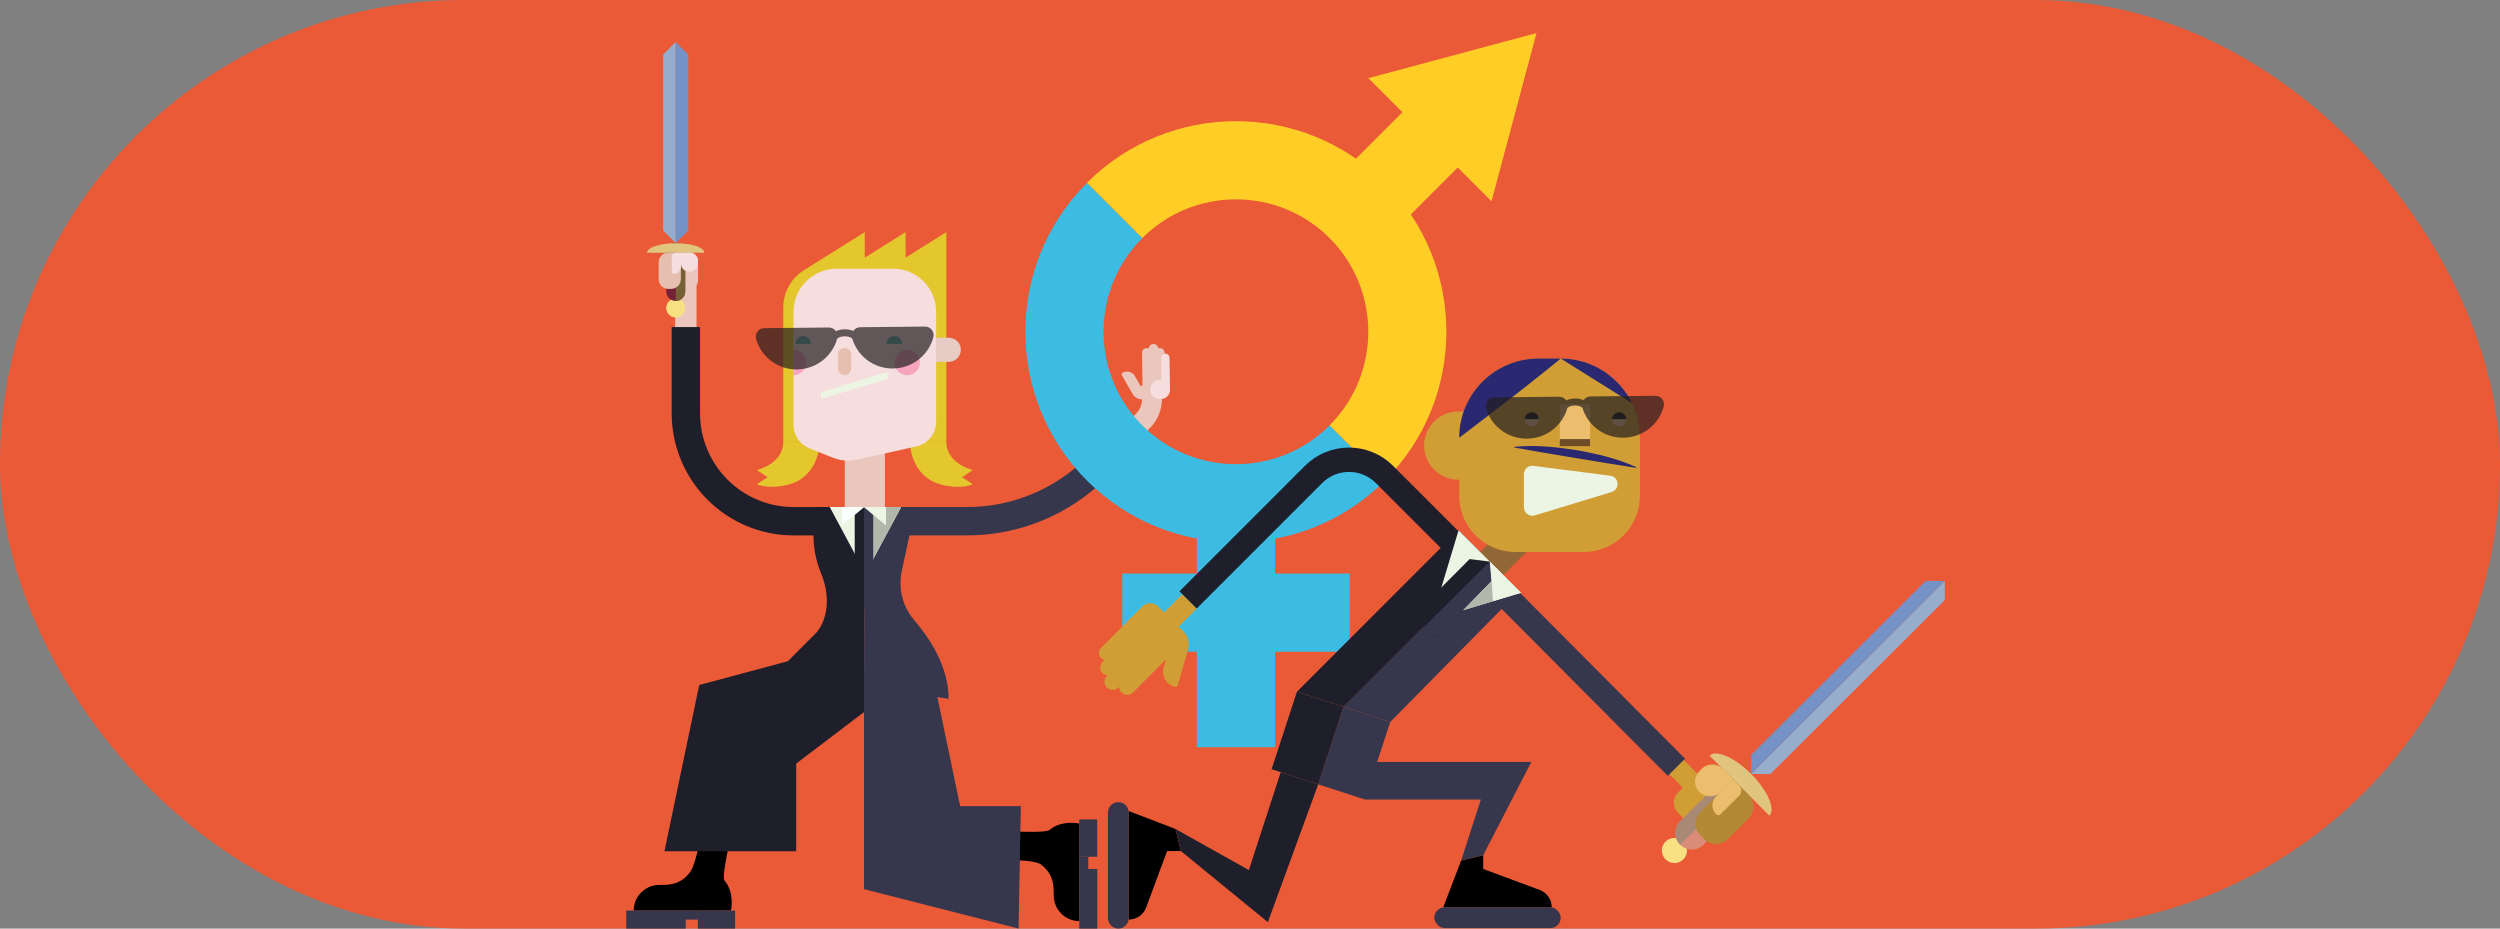<?xml version="1.0" encoding="utf-8"?>
<svg xmlns="http://www.w3.org/2000/svg" viewBox="0 0 350 130">
  <rect x="0" y="0" width="350" height="130" fill="#808080" stroke="none"/>
  <defs>
    <style>
      .cls-1 {
        stroke-width: 2.99px;
      }

      .cls-1, .cls-2, .cls-3, .cls-4, .cls-5, .cls-6, .cls-7, .cls-8 {
        fill: none;
      }

      .cls-1, .cls-5, .cls-6, .cls-7, .cls-8 {
        stroke-miterlimit: 10;
      }

      .cls-1, .cls-7, .cls-8 {
        stroke: #eac6bc;
      }

      .cls-9 {
        fill: #231f20;
        opacity: .7;
      }

      .cls-9, .cls-10, .cls-11, .cls-12, .cls-13, .cls-14, .cls-15, .cls-16, .cls-17, .cls-18, .cls-19, .cls-20, .cls-21, .cls-22, .cls-23, .cls-24, .cls-25, .cls-26, .cls-27, .cls-28, .cls-29, .cls-30, .cls-31, .cls-32, .cls-33, .cls-34, .cls-35, .cls-36, .cls-37, .cls-38, .cls-39, .cls-40, .cls-41, .cls-42 {
        stroke-width: 0px;
      }

      .cls-2 {
        stroke: #d09e35;
        stroke-width: 2.84px;
      }

      .cls-2, .cls-3, .cls-4 {
        stroke-linejoin: round;
      }

      .cls-3, .cls-4 {
        stroke-width: 3.41px;
      }

      .cls-3, .cls-5 {
        stroke: #36364d;
      }

      .cls-4, .cls-6 {
        stroke: #1f1f2b;
      }

      .cls-5, .cls-6 {
        stroke-width: 3.97px;
      }

      .cls-11 {
        fill: #f7dede;
      }

      .cls-12 {
        fill: #f6e082;
      }

      .cls-13 {
        fill: #f7a5be;
      }

      .cls-14 {
        fill: #f9fffa;
      }

      .cls-15 {
        fill: #7592c7;
      }

      .cls-16 {
        fill: #766036;
      }

      .cls-17 {
        fill: #762236;
      }

      .cls-18 {
        fill: #292870;
      }

      .cls-19 {
        fill: #6e4d28;
      }

      .cls-20 {
        fill: #1a1a1a;
      }

      .cls-21 {
        fill: #3cbce2;
      }

      .cls-22 {
        fill: #36364d;
      }

      .cls-23 {
        fill: #1f1f2b;
      }

      .cls-24 {
        fill: #d09e35;
      }

      .cls-25 {
        fill: #e1c57f;
      }

      .cls-26 {
        fill: #da8c78;
      }

      .cls-27 {
        fill: #b38935;
      }

      .cls-28 {
        fill: #b2b7ab;
      }

      .cls-29 {
        fill: #a78976;
      }

      .cls-30 {
        fill: #936735;
      }

      .cls-31 {
        fill: #97adce;
      }

      .cls-32 {
        fill: #64b0aa;
      }

      .cls-33 {
        fill: #f2b14f;
      }

      .cls-34 {
        fill: #e4c62d;
      }

      .cls-35 {
        fill: #e6ccc5;
      }

      .cls-36 {
        fill: #ecf5e4;
      }

      .cls-37 {
        fill: #ffce26;
      }

      .cls-38 {
        fill: #ebbd6c;
      }

      .cls-39 {
        fill: #ea5a37;
      }

      .cls-40 {
        fill: #e8c3a1;
      }

      .cls-41 {
        fill: #eac6bc;
      }

      .cls-42 {
        fill: #e7bfb1;
      }

      .cls-7 {
        stroke-width: 2.84px;
      }

      .cls-8 {
        stroke-width: 2.79px;
      }
    </style>
  </defs>
  <g id="Calque_1" data-name="Calque 1">
    <rect class="cls-39" x="0" y="0" width="350" height="130" rx="65" ry="65"/>
  </g>
  <g id="Calque_2" data-name="Calque 2">
    <g>
      <g>
        <g>
          <g>
            <g>
              <g>
                <path class="cls-41" d="m161.28,53.43l-.06-4.04c0-.37-.31-.67-.68-.66h0c-.37,0-.67.31-.66.68l.06,4.04c0,.14.12.26.26.26h.82c.14-.02.26-.13.26-.28Z"/>
                <path class="cls-41" d="m162.23,53.42l-.07-4.6c0-.37-.31-.67-.68-.66h0c-.37,0-.67.31-.66.68l.07,4.6c0,.14.12.26.26.26h.82c.14-.02.26-.13.26-.28Z"/>
                <path class="cls-41" d="m163.1,53.4l-.06-4.01c0-.37-.31-.67-.68-.66h0c-.37,0-.67.31-.66.68l.06,4.01c0,.14.12.26.26.26h.82c.14-.02.26-.13.26-.28Z"/>
                <path class="cls-41" d="m160.63,55.71h0c-.73.42-1.66.17-2.07-.56l-1.5-2.62c-.07-.12-.03-.27.09-.34h0c.61-.35,1.39-.14,1.74.47l1.75,3.05Z"/>
              </g>
              <path class="cls-41" d="m162.53,55.86l-.04-2.45-2.54.04v.34c0,.15-.11.26-.25.27h0s.4,1.84.4,1.84l2.44-.04Z"/>
            </g>
            <path class="cls-11" d="m161.04,54.6v-.07c-.02-.71.56-1.31,1.27-1.32h.17c.71-.02,1.31.55,1.32,1.27v.07c.02.71-.56,1.31-1.27,1.32h-.17c-.71.02-1.31-.55-1.32-1.27Z"/>
            <path class="cls-11" d="m163.8,54.54l-.07-4.46c0-.32-.27-.58-.59-.58h0c-.32,0-.58.27-.57.59l.07,4.46c0,.12.11.22.23.22h.72c.12-.01.22-.12.22-.24Z"/>
          </g>
          <path class="cls-8" d="m161.28,55.85h0c0,1.16-.46,2.27-1.27,3.08l-1.56,1.56"/>
        </g>
        <line class="cls-1" x1="96.02" y1="47.86" x2="96.02" y2="37.31"/>
        <line class="cls-7" x1="131.41" y1="94.69" x2="125.24" y2="94.69"/>
        <line class="cls-7" x1="110.54" y1="94.69" x2="116.71" y2="94.69"/>
        <g>
          <g>
            <path class="cls-6" d="m115.86,72.97h-4.76c-8.33,0-15.08-6.77-15.08-15.12v-12.06"/>
            <g>
              <path class="cls-23" d="m113.88,70.98h7.17l-.09,25.04-12.23-1.88,5.62-5.63c1.8-2.29,1.72-5.49.63-8.16l-.06-.16c-.69-1.68-1.04-3.48-1.04-5.29v-3.92Z"/>
              <path class="cls-22" d="m121.05,70.98h7.13l-1.93,8.95c-.52,2.43.1,4.98,1.72,6.87,2.15,2.5,4.84,6.52,4.84,11.04l-11.85-1.82"/>
            </g>
            <g>
              <g>
                <path class="cls-34" d="m132.49,61.86c0,3.09,3.7,3.94,3.7,3.94l-1.51,1.02,1.51.96s-1.35.78-4.29.1-4.49-3.35-4.49-6.09"/>
                <path class="cls-34" d="m109.66,61.86c0,3.09-3.7,3.94-3.7,3.94l1.51,1.02-1.51.96s1.35.78,4.29.1,4.49-3.35,4.49-6.09"/>
              </g>
              <path class="cls-34" d="m132.49,61.87v-25.8s0-3.57,0-3.57l-5.71,3.57v-3.57s-5.71,3.57-5.71,3.57v-3.57s-8.51,5.32-8.51,5.32c-1.81,1.13-2.9,3.11-2.9,5.24v18.8s22.83,0,22.83,0Z"/>
              <rect class="cls-41" x="118.27" y="60.87" width="5.62" height="10.54"/>
              <path class="cls-35" d="m130.96,47.28h1.87c.93,0,1.69.76,1.69,1.69h0c0,.94-.76,1.69-1.69,1.69h-1.87v-3.38h0Z"/>
              <path class="cls-11" d="m131.06,59.04v-15.38c0-3.34-2.7-6.04-6.03-6.04h-7.91c-3.33,0-6.03,2.7-6.03,6.04v15.82c0,1.45.88,2.75,2.23,3.29l3.29,1.31c1.06.42,2.23.52,3.34.27l8.34-1.85c1.62-.36,2.77-1.8,2.77-3.45Z"/>
              <path class="cls-42" d="m119.17,49.65v1.94c0,.51-.42.93-.93.93h0c-.51,0-.93-.42-.93-.93v-1.94c0-.51.42-.93.93-.93h0c.51,0,.93.42.93.93Z"/>
              <g>
                <path class="cls-32" d="m111.32,48.15c0-.61.49-1.1,1.1-1.1s1.1.49,1.1,1.1"/>
                <path class="cls-32" d="m124.1,48.15c0-.61.49-1.1,1.1-1.1s1.1.49,1.1,1.1"/>
              </g>
              <polygon class="cls-36" points="124.38 53.01 114.94 55.86 114.94 54.89 124.38 52.05 124.38 53.01"/>
              <g>
                <path class="cls-13" d="m111.09,48.97c.98,0,1.77.8,1.77,1.78s-.79,1.78-1.77,1.78"/>
                <ellipse class="cls-13" cx="127.02" cy="50.75" rx="1.77" ry="1.78"/>
              </g>
              <path class="cls-9" d="m129.47,45.72l-9.04.09c-.41,0-.76.21-.98.52-.35-.15-.76-.24-1.21-.23-.43,0-.85.1-1.21.26-.22-.3-.58-.51-.99-.51l-9.04.09c-.79,0-1.36.75-1.15,1.5.69,2.49,3,4.31,5.73,4.28,2.7-.03,4.96-1.85,5.63-4.32.02-.02.04-.04.07-.05.25-.17.61-.26.98-.27.43,0,.82.13,1.05.3.71,2.45,3.01,4.24,5.71,4.21,2.73-.03,5.01-1.89,5.65-4.39.19-.76-.39-1.49-1.18-1.48Z"/>
            </g>
            <g>
              <path class="cls-10" d="m151.1,128.95c-1.98,0-3.58-1.61-3.58-3.59,0-1.32.05-2.89-1.77-4.32-1.26-.99-8.59-.53-8.59-.53v-4.36s9.05.65,9.75.06c1.74-1.48,4.2-.91,4.2-.91"/>
              <rect class="cls-22" x="149.75" y="116.08" width="5.23" height="2.51" transform="translate(269.69 -35.03) rotate(90)"/>
              <polygon class="cls-22" points="151.1 130 151.1 119.95 152.36 119.95 152.36 121.65 153.62 121.65 153.62 130 151.1 130"/>
            </g>
            <g>
              <path class="cls-10" d="m88.72,127.48c0-1.98,1.6-3.59,3.58-3.59,1.32,0,2.89.05,4.31-1.78.99-1.27,2.23-8.61,2.23-8.61h4.35s-2.35,9.07-1.76,9.77c1.48,1.75.9,4.21.9,4.21"/>
              <rect class="cls-22" x="97.7" y="127.48" width="5.21" height="2.52" transform="translate(200.61 257.48) rotate(-180)"/>
              <polygon class="cls-22" points="87.67 127.48 97.7 127.48 97.7 128.74 96 128.74 96 130 87.67 130 87.67 127.48"/>
            </g>
            <polygon class="cls-23" points="116.08 91.02 123.11 98.06 111.47 106.9 111.47 119.18 93.02 119.18 97.89 95.9 116.08 91.02"/>
            <polygon class="cls-22" points="130.9 96.01 120.96 96.01 120.96 124.48 142.6 130 142.92 112.86 134.42 112.86 130.9 96.01"/>
          </g>
          <polygon class="cls-36" points="121.16 80.3 121.16 80.3 116.16 70.98 126.17 70.98 121.16 80.3"/>
          <polygon class="cls-28" points="121.16 80.3 121.16 80.3 121.05 70.98 126.17 70.98 121.16 80.3"/>
          <g>
            <polyline class="cls-22" points="120.96 70.98 122.25 72.07 122.25 84.3 120.96 85.39"/>
            <polyline class="cls-23" points="120.96 70.98 119.66 72.07 119.66 84.3 120.96 85.39"/>
            <polygon class="cls-14" points="117.87 73.56 117.87 70.98 120.96 70.98 119.27 72.4 117.87 73.56"/>
            <polygon class="cls-36" points="124.04 73.56 124.04 70.98 120.96 70.98 122.25 72.07 124.04 73.56"/>
          </g>
        </g>
        <path class="cls-5" d="m126.19,72.97h9.21c6.81,0,13.34-2.71,18.16-7.54l5.13-5.14"/>
        <g>
          <path class="cls-41" d="m96.56,40.45h-3s0-5.08,0-5.08h3c.64,0,1.16.51,1.16,1.16v2.75c0,.64-.51,1.16-1.15,1.16Z"/>
          <g>
            <circle class="cls-12" cx="94.6" cy="43.12" r="1.33"/>
            <polygon class="cls-31" points="94.6 34.04 92.84 32.28 92.84 7.64 94.6 5.88 94.6 34.04"/>
            <polygon class="cls-15" points="94.6 34.04 96.36 32.28 96.36 7.64 94.6 5.88 94.6 34.04"/>
            <path class="cls-17" d="m93.27,40.8c0,.74.6,1.33,1.33,1.33.73,0,1.33-.6,1.33-1.33v-5.43c0-.74-.6-1.33-1.33-1.33s-1.33.6-1.33,1.33v5.43Z"/>
            <path class="cls-16" d="m94.6,42.14c.73,0,1.33-.6,1.33-1.33v-5.43c0-.74-.6-1.33-1.33-1.33"/>
            <path class="cls-25" d="m98.61,35.38c0-.74-1.79-1.33-4.01-1.33-2.21,0-4.01.6-4.01,1.33h8.01Z"/>
          </g>
          <path class="cls-42" d="m93.97,40.45h-.4c-.75,0-1.36-.61-1.36-1.36v-2.36c0-.75.61-1.36,1.35-1.36h1.76s0,3.71,0,3.71c0,.75-.61,1.36-1.36,1.36Z"/>
          <path class="cls-11" d="m93.45,36.22h2.12c.33,0,.6.27.6.6v.68h-1.94c-.57,0-1.03-.46-1.03-1.03h0c0-.14.11-.25.25-.25Z" transform="translate(58 131.61) rotate(-90.1)"/>
          <rect class="cls-11" x="95.18" y="35.51" width="2.66" height="2.38" rx="1.15" ry="1.15" transform="translate(59.99 133.28) rotate(-90.1)"/>
          <rect class="cls-11" x="95.26" y="35.43" width="1.42" height="1.3" transform="translate(60.06 132.12) rotate(-90.1)"/>
        </g>
      </g>
      <g>
        <path class="cls-21" d="m173.03,75.91c-7.55,0-15.1-2.87-20.85-8.62-11.5-11.5-11.5-30.2,0-41.69l7.74,7.74c-7.23,7.23-7.23,18.99,0,26.22,7.23,7.23,18.99,7.23,26.22,0l7.74,7.74c-5.75,5.75-13.3,8.62-20.85,8.62Z"/>
        <rect class="cls-21" x="167.56" y="69.6" width="10.94" height="35.01"/>
        <rect class="cls-21" x="157.11" y="80.3" width="31.85" height="10.94"/>
        <rect class="cls-37" x="187.19" y="16.51" width="21.23" height="10.94" transform="translate(42.4 146.31) rotate(-45)"/>
        <polygon class="cls-37" points="215.11 4.63 211.96 16.41 208.81 28.18 200.19 19.56 191.57 10.94 203.34 7.79 215.11 4.63"/>
        <path class="cls-37" d="m193.88,67.29l-7.74-7.74c7.23-7.23,7.23-18.99,0-26.22-7.23-7.23-18.99-7.23-26.22,0l-7.74-7.74c11.49-11.49,30.2-11.5,41.69,0,11.5,11.5,11.5,30.2,0,41.69Z"/>
      </g>
      <g>
        <g>
          <g>
            <line class="cls-2" x1="166.54" y1="84.2" x2="162.95" y2="87.79"/>
            <g>
              <path class="cls-24" d="m163.78,87.91h0c1.19,0,2.16.97,2.16,2.16v5.97h0c-1.43,0-2.59-1.16-2.59-2.59v-5.13c0-.23.19-.42.42-.42Z" transform="translate(297.92 225.46) rotate(-164.14)"/>
              <g>
                <path class="cls-24" d="m161.85,90.48l-4.84,4.86c-.44.45-.44,1.17,0,1.61h0c.45.44,1.17.44,1.61,0l4.84-4.86c.17-.17.17-.45,0-.62l-.99-.99c-.17-.17-.45-.17-.62,0Z"/>
                <path class="cls-24" d="m160.47,89.11l-5.51,5.54c-.44.45-.44,1.17,0,1.61h0c.45.44,1.17.44,1.61,0l5.51-5.54c.17-.17.17-.45,0-.62l-.99-.99c-.17-.17-.45-.17-.62,0Z"/>
                <path class="cls-24" d="m159.17,87.82l-4.8,4.82c-.44.45-.44,1.17,0,1.61h0c.45.44,1.17.44,1.61,0l4.8-4.82c.17-.17.17-.45,0-.62l-.99-.99c-.17-.17-.45-.17-.62,0Z"/>
                <path class="cls-24" d="m158.13,86.71l-4,4.02c-.39.39-.39,1.02,0,1.4h0c.39.39,1.02.39,1.4,0l4-4.02c.15-.15.15-.39,0-.54l-.86-.86c-.15-.15-.39-.15-.54,0Z"/>
                <path class="cls-24" d="m157.76,87.07l2.15-2.16c.62-.62,1.62-.62,2.24,0l3.62,3.59-2.62,3.92-5.38-5.35Z"/>
              </g>
            </g>
          </g>
          <path class="cls-4" d="m203.78,76.38l-9.96-9.96c-2.74-2.74-7.18-2.74-9.92,0l-17.57,17.57"/>
        </g>
        <g>
          <g>
            <polygon class="cls-24" points="235.98 110.67 232.67 107.34 234.67 105.34 237.99 108.68 235.98 110.67"/>
            <g>
              <path class="cls-24" d="m234.9,113.79l3.68,3.7,6.24-6.2-3.67-3.7c-.78-.79-2.06-.79-2.85,0l-3.38,3.36c-.79.78-.79,2.06,0,2.85Z"/>
              <g>
                <circle class="cls-12" cx="234.42" cy="119.07" r="1.76"/>
                <polygon class="cls-31" points="245.16 108.36 247.85 108.37 272.27 84.02 272.27 81.33 245.16 108.36"/>
                <polygon class="cls-15" points="245.16 108.36 245.17 105.67 269.58 81.33 272.27 81.33 245.16 108.36"/>
                <path class="cls-26" d="m238.49,118.26c-.9.9-2.36.9-3.26,0s-.9-2.36,0-3.26l6.66-6.64c.9-.9,2.36-.9,3.26,0s.9,2.36,0,3.26l-6.66,6.64Z"/>
                <path class="cls-29" d="m235.23,118.26c-.9-.9-.9-2.36,0-3.26l6.66-6.64c.9-.9,2.36-.9,3.26,0"/>
                <path class="cls-25" d="m239.34,105.79c.9-.9,3.51.25,5.82,2.57,2.31,2.32,3.45,4.93,2.55,5.83l-8.37-8.4Z"/>
              </g>
              <path class="cls-27" d="m238.07,116.98l.49.49c.91.92,2.41.93,3.34.01l2.89-2.88c.92-.91.93-2.41.01-3.34l-2.15-2.17-4.57,4.54c-.92.91-.93,2.41-.01,3.34Z"/>
              <path class="cls-38" d="m240.82,110.59h3.35v1.17c0,.58-.47,1.04-1.04,1.04h-3.67c-.24,0-.43-.19-.43-.43h0c0-.99.8-1.79,1.79-1.79Z" transform="translate(-8.55 202.65) rotate(-44.79)"/>
              <rect class="cls-38" x="237.26" y="107.2" width="4.6" height="4.13" rx="1.99" ry="1.99" transform="translate(-7.43 200.5) rotate(-44.79)"/>
              <rect class="cls-38" x="239.75" y="108.04" width="2.46" height="2.26" transform="translate(-6.95 201.48) rotate(-44.79)"/>
            </g>
          </g>
          <line class="cls-3" x1="234.7" y1="107.42" x2="210.87" y2="83.48"/>
        </g>
        <g>
          <g>
            <path class="cls-10" d="m160.39,127.24l3-8.09h1.93l-.75-3.09-6.55-2.51v15.19s.01,0,.01,0c1.01,0,1.93-.59,2.36-1.51Z"/>
            <path class="cls-22" d="m156.57,112.3h0c.8,0,1.46.65,1.46,1.46v14.78c0,.8-.65,1.46-1.46,1.46h0c-.8,0-1.46-.65-1.46-1.46v-14.78c0-.8.65-1.46,1.46-1.46Z"/>
          </g>
          <g>
            <path class="cls-10" d="m215.74,124.66l-8.09-3v-1.93l-3.09.75-2.51,6.55h15.19s0-.01,0-.01c0-1.01-.59-1.93-1.51-2.36Z"/>
            <rect class="cls-22" x="200.8" y="127.02" width="17.7" height="2.91" rx="1.46" ry="1.46"/>
          </g>
          <g>
            <polygon class="cls-22" points="204.56 120.48 207.32 111.93 191.08 111.93 191.08 106.67 214.38 106.67 207.65 119.73 204.56 120.48"/>
            <polygon class="cls-23" points="164.57 116.06 165.32 119.15 177.5 129.1 184.55 109.81 179.3 108.11 174.84 121.81 164.57 116.06"/>
            <g>
              <polygon class="cls-22" points="188.1 98.96 194.63 101.08 191.08 111.93 184.55 109.81 188.1 98.96"/>
              <polygon class="cls-23" points="181.57 96.84 188.1 98.96 184.55 109.81 178.02 107.69 181.57 96.84"/>
              <polygon class="cls-22" points="208.51 78.56 212.7 82.75 194.63 101.08 188.1 98.96 208.51 78.56"/>
              <polygon class="cls-23" points="204.18 74.22 208.51 78.56 188.1 98.96 181.57 96.84 204.18 74.22"/>
            </g>
            <rect class="cls-30" x="205.71" y="72.93" width="13.59" height="4.6" transform="translate(9.05 172.3) rotate(-45)"/>
            <g>
              <polygon class="cls-36" points="200.44 86.74 200.44 86.74 204.2 74.24 212.94 82.99 200.44 86.74"/>
              <polygon class="cls-23" points="200.97 89.37 197.83 86.22 205.75 78.27 208.58 78.63 208.58 78.63 208.82 81.34 200.97 89.37"/>
              <polygon class="cls-22" points="208.57 78.62 208.81 81.33 200.96 89.36 199.38 87.77 208.57 78.62"/>
              <polygon class="cls-36" points="209.01 84.17 212.94 82.99 208.57 78.62 208.81 81.33 209.01 84.17"/>
              <polygon class="cls-28" points="208.82 81.34 204.81 85.44 209.02 84.18 208.82 81.34"/>
            </g>
            <polygon class="cls-33" points="214.25 71.07 214.25 71.07 214.25 71.07 214.25 71.07"/>
            <g>
              <g>
                <path class="cls-24" d="m199.38,57.62h5.3c2.63,0,4.77,2.14,4.77,4.77h0c0,2.63-2.14,4.77-4.77,4.77h-5.3v-9.54h0Z" transform="translate(408.83 124.77) rotate(180)"/>
                <path class="cls-24" d="m212.15,77.28h9.58c4.34,0,7.86-3.52,7.86-7.86v-8.13c0-6.12-4.96-11.08-11.08-11.08h-3.14c-6.12,0-11.08,4.96-11.08,11.08v8.13c0,4.34,3.52,7.86,7.86,7.86Z"/>
                <path class="cls-18" d="m218.5,50.2s-3.28,2.7-7.47,5.93c-3.87,2.99-6.74,5.15-6.74,5.15,0-6.12,4.96-11.08,11.08-11.08h3.13"/>
                <path class="cls-18" d="m228.48,56.44c-1.8-3.69-5.59-6.24-9.97-6.24l9.97,6.24Z"/>
                <rect class="cls-38" x="218.37" y="56.59" width="4.24" height="5.2" transform="translate(440.98 118.38) rotate(-180)"/>
                <rect class="cls-19" x="218.37" y="61.47" width="4.24" height=".99" transform="translate(440.98 123.93) rotate(-180)"/>
                <path class="cls-20" d="m215.43,58.7c0-.55-.45-.99-.99-.99s-.99.45-.99.99"/>
                <path class="cls-40" d="m213.44,58.7c0,.55.45.99.99.99s.99-.45.99-.99"/>
                <path class="cls-20" d="m227.67,58.7c0-.55-.45-.99-.99-.99s-.99.45-.99.99"/>
                <path class="cls-40" d="m225.68,58.7c0,.55.45.99.99.99s.99-.45.99-.99"/>
              </g>
              <path class="cls-9" d="m231.75,55.41l-9.07.09c-.41,0-.77.21-.98.52-.35-.15-.76-.24-1.21-.23-.44,0-.85.1-1.21.26-.22-.3-.58-.51-1-.51l-9.07.09c-.79,0-1.36.75-1.16,1.5.69,2.49,3.01,4.31,5.75,4.28,2.71-.03,4.97-1.85,5.64-4.32.02-.02.04-.04.07-.05.25-.17.61-.26.98-.27.43,0,.82.13,1.05.3.71,2.45,3.01,4.24,5.72,4.21,2.74-.03,5.02-1.89,5.66-4.39.19-.76-.4-1.49-1.18-1.48Z"/>
              <path class="cls-18" d="m212.02,62.55c2.93-.28,5.8.02,8.68.47,2.83.5,5.64,1.15,8.36,2.37l-.02.11c-4.25-.66-12.8-2.08-17.03-2.84,0,0,.02-.11.02-.11h0Z"/>
              <path class="cls-36" d="m225.44,66.6l-10.77-1.38c-.7-.09-1.32.45-1.32,1.16v4.66c0,.78.76,1.35,1.51,1.12l10.77-3.28c1.2-.37,1.06-2.12-.19-2.28Z"/>
            </g>
          </g>
        </g>
      </g>
    </g>
  </g>
</svg>